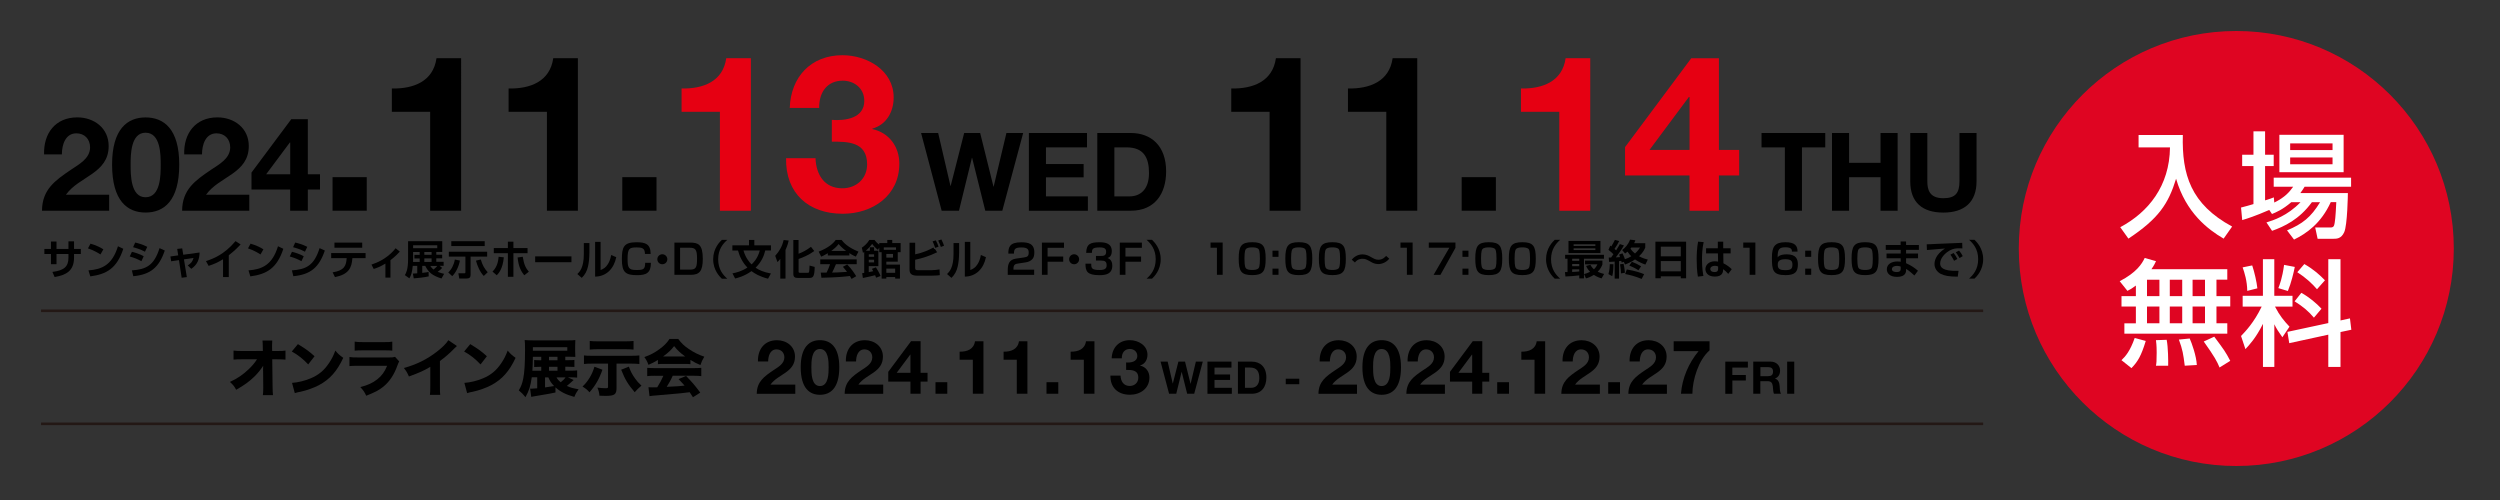 <svg version="1.1" id="main-title2" xmlns="http://www.w3.org/2000/svg" xmlns:xlink="http://www.w3.org/1999/xlink" x="0px" y="0px" viewBox="0 0 600 120" style="enable-background:new 0 0 600 120;" xml:space="preserve" preserveAspectRatio="xMinYMid" width="600" height="120">
<rect x="0" y="0" width="600" height="120" fill="#333333" stroke="none"/>
<style type="text/css">
	.st0{fill:#000000;}
	.st1{fill:#E60012;}
	.st2{fill:#DF0522;}
	.st3{fill:#FFFFFF;}
	.st4{fill:none;stroke:#231815;stroke-width:0.629;stroke-miterlimit:10;}
</style>
<g>
	<g>
		<path class="st0" d="M10.58,37.05c-0.16-5.02,2.7-8.88,7.97-8.88c4.02,0,7.53,2.57,7.53,6.87c0,3.3-1.76,5.11-3.92,6.65
			c-2.16,1.54-4.74,2.79-6.34,5.05h10.38v3.83H10.08c0.03-5.08,3.14-7.25,6.93-9.82c1.94-1.32,4.58-2.67,4.61-5.36
			c0-2.07-1.38-3.39-3.29-3.39c-2.63,0-3.48,2.73-3.48,5.05H10.58z"/>
		<path class="st0" d="M34.93,28.18c4.39,0,8.09,2.76,8.09,11.32c0,8.75-3.7,11.51-8.09,11.51c-4.33,0-8.03-2.76-8.03-11.51
			C26.9,30.94,30.6,28.18,34.93,28.18z M34.93,47.34c3.64,0,3.64-5.36,3.64-7.84c0-2.29,0-7.65-3.64-7.65
			c-3.58,0-3.58,5.36-3.58,7.65C31.35,41.98,31.35,47.34,34.93,47.34z"/>
		<path class="st0" d="M44.21,37.05c-0.16-5.02,2.7-8.88,7.97-8.88c4.02,0,7.53,2.57,7.53,6.87c0,3.3-1.76,5.11-3.92,6.65
			c-2.16,1.54-4.74,2.79-6.34,5.05h10.38v3.83H43.71c0.03-5.08,3.14-7.25,6.93-9.82c1.95-1.32,4.58-2.67,4.61-5.36
			c0-2.07-1.38-3.39-3.29-3.39c-2.63,0-3.48,2.73-3.48,5.05H44.21z"/>
		<path class="st0" d="M69.65,45.49h-9.29v-4.08l9.54-12.8h3.98v13.21h2.92v3.67h-2.92v5.08h-4.24V45.49z M69.65,34.2h-0.09
			l-5.68,7.62h5.77V34.2z"/>
		<path class="st0" d="M79.81,42.52h8.21v8.05h-8.21V42.52z"/>
		<path class="st0" d="M110.66,50.58h-7.42V26.84h-9.2v-5.6c5.18,0.1,9.93-1.67,10.72-7.27h5.91V50.58z"/>
		<path class="st0" d="M138.68,50.58h-7.42V26.84h-9.2v-5.6c5.18,0.1,9.93-1.67,10.72-7.27h5.91V50.58z"/>
		<path class="st0" d="M149.35,42.52h8.21v8.05h-8.21V42.52z"/>
		<path class="st1" d="M180.2,50.58h-7.42V26.84h-9.2v-5.6c5.18,0.1,9.93-1.67,10.72-7.27h5.91V50.58z"/>
		<path class="st1" d="M199.64,28.77c3.19,0.26,7.79-0.37,7.79-4.55c0-3.08-2.46-4.86-5.18-4.86c-3.71,0-5.7,2.77-5.65,6.54h-7.06
			c0.26-7.48,5.12-12.65,12.65-12.65c5.86,0,12.29,3.61,12.29,10.14c0,3.45-1.73,6.54-5.12,7.48v0.1c4.03,0.89,6.48,4.23,6.48,8.31
			c0,7.69-6.43,12.02-13.59,12.02c-8.21,0-13.75-4.91-13.59-13.33h7.06c0.16,3.97,2.14,7.22,6.43,7.22c3.35,0,5.96-2.3,5.96-5.75
			c0-5.54-4.86-5.44-8.47-5.44V28.77z"/>
		<path class="st0" d="M240.55,50.58h-4.08l-3.16-12.7h-0.05l-3.11,12.7h-4.15l-4.94-18.66h4.1l2.95,12.7h0.05l3.24-12.7h3.84
			l3.19,12.86h0.05l3.06-12.86h4.02L240.55,50.58z"/>
		<path class="st0" d="M246.93,31.92h13.95v3.45h-9.85v4h9.04v3.19h-9.04v4.57h10.06v3.45h-14.16V31.92z"/>
		<path class="st0" d="M263.35,31.92h8.05c4.83,0,8.47,3.03,8.47,9.22c0,5.41-2.77,9.43-8.47,9.43h-8.05V31.92z M267.45,47.13h3.66
			c2.38,0,4.65-1.46,4.65-5.59c0-3.76-1.31-6.17-5.38-6.17h-2.93V47.13z"/>
	</g>
</g>
<g>
	<g>
		<path class="st0" d="M312.12,50.58h-7.42V26.84h-9.2v-5.6c5.18,0.1,9.93-1.67,10.72-7.27h5.91V50.58z"/>
		<path class="st0" d="M340.14,50.58h-7.43V26.84h-9.2v-5.6c5.18,0.1,9.93-1.67,10.72-7.27h5.91V50.58z"/>
		<path class="st0" d="M350.8,42.52h8.21v8.05h-8.21V42.52z"/>
		<path class="st1" d="M381.65,50.58h-7.42V26.84h-9.2v-5.6c5.18,0.1,9.93-1.67,10.72-7.27h5.91V50.58z"/>
		<path class="st1" d="M405.49,42.11h-15.48v-6.8l15.89-21.33h6.64v22.01h4.86v6.12h-4.86v8.47h-7.06V42.11z M405.49,23.28h-0.16
			l-9.46,12.71h9.62V23.28z"/>
		<path class="st0" d="M428.36,35.37h-5.59v-3.45h15.29v3.45h-5.59v15.21h-4.1V35.37z"/>
		<path class="st0" d="M439.68,31.92h4.1v7.16h7.55v-7.16h4.1v18.66h-4.1v-8.05h-7.55v8.05h-4.1V31.92z"/>
		<path class="st0" d="M474.37,43.52c0,5.04-2.98,7.5-7.97,7.5c-5.02,0-7.94-2.43-7.94-7.5v-11.6h4.1v11.6
			c0,2.04,0.52,4.05,3.84,4.05c2.93,0,3.87-1.28,3.87-4.05v-11.6h4.1V43.52z"/>
	</g>
</g>
<g>
	<path class="st0" d="M16.43,57.92h1.34v1.82h1.63v1.22h-1.63v0.85c0,3.22-1.9,4.2-4.66,4.68l-0.53-1.23
		c2.82-0.36,3.85-1.27,3.85-3.44v-0.86h-2.87v2.45h-1.33v-2.45h-1.58v-1.22h1.58v-1.78h1.33v1.78h2.87V57.92z"/>
	<path class="st0" d="M24.11,61.07c-0.21-0.14-1.53-1-3-1.46l0.61-1.13c1.41,0.41,2.44,0.93,3.09,1.36L24.11,61.07z M21.23,64.89
		c3.19-0.24,5.69-1.24,7.08-5.79l1.28,0.61c-1.53,4.71-4.04,6.11-7.92,6.62L21.23,64.89z"/>
	<path class="st0" d="M33.94,62.68c-1.03-0.53-1.54-0.75-2.81-1.13l0.53-1.12c0.6,0.14,1.84,0.5,2.83,1.07L33.94,62.68z
		 M31.65,64.89c3.33-0.24,5.31-1.07,6.64-5.34l1.26,0.58c-1.41,4.09-3.41,5.75-7.56,6.16L31.65,64.89z M34.79,60.41
		c-1.02-0.55-2.21-0.92-2.85-1.08l0.51-1.12c0.57,0.13,1.79,0.45,2.9,1.03L34.79,60.41z"/>
	<path class="st0" d="M42.53,59.74l1.2-0.13l0.25,1.53l3.92-0.54c-0.03,1.62-0.51,2.9-1.99,3.92l-0.85-0.81
		c0.82-0.56,1.13-0.9,1.39-1.81l-2.3,0.35l0.69,4.25l-1.24,0.16l-0.65-4.23l-1.87,0.28l-0.18-1.16l1.87-0.26L42.53,59.74z"/>
	<path class="st0" d="M54.92,66.49h-1.39v-4.27c-1.25,0.76-2.15,1.17-3.46,1.59l-0.64-1.14c1.77-0.59,4.36-1.55,7.1-4.8l1.22,0.8
		c-0.46,0.5-1.37,1.45-2.84,2.59V66.49z"/>
	<path class="st0" d="M62.52,61.07c-0.21-0.14-1.53-1-3-1.46l0.61-1.13c1.41,0.41,2.44,0.93,3.09,1.36L62.52,61.07z M59.64,64.89
		c3.19-0.24,5.69-1.24,7.08-5.79l1.28,0.61c-1.53,4.71-4.04,6.11-7.92,6.62L59.64,64.89z"/>
	<path class="st0" d="M72.35,62.68c-1.03-0.53-1.54-0.75-2.81-1.13l0.53-1.12c0.6,0.14,1.84,0.5,2.83,1.07L72.35,62.68z
		 M70.06,64.89c3.33-0.24,5.31-1.07,6.64-5.34l1.26,0.58c-1.41,4.09-3.41,5.75-7.56,6.16L70.06,64.89z M73.19,60.41
		c-1.02-0.55-2.21-0.92-2.85-1.08l0.51-1.12c0.57,0.13,1.79,0.45,2.9,1.03L73.19,60.41z"/>
	<path class="st0" d="M87.74,60.74v1.22h-3.17c-0.14,2.32-0.9,3.91-4.18,4.54l-0.56-1.14c2.72-0.43,3.25-1.47,3.37-3.4h-3.72v-1.22
		H87.74z M86.93,58.23v1.22h-6.66v-1.22H86.93z"/>
	<path class="st0" d="M93.71,66.62H92.5v-3.36c-1.27,0.77-2.08,1.06-2.81,1.29l-0.54-1.05c3.38-1.09,5.13-3.06,5.79-3.92l1.01,0.8
		c-0.28,0.3-1.04,1.17-2.24,2.06V66.62z"/>
	<path class="st0" d="M106.12,64.3c-0.34,0.37-0.56,0.57-1.08,0.94c0.7,0.29,1.19,0.39,1.55,0.48l-0.63,1.12
		c-2.28-0.72-3.14-1.52-3.9-3.03h-0.72v1.68c0.79-0.08,1.13-0.15,1.52-0.22l0.03,1.06c-0.95,0.23-2.81,0.43-3.59,0.48l-0.21-1.15
		c0.27,0,0.37,0,1.05-0.06v-1.8h-1.08c-0.16,1.63-0.38,2.26-0.81,3l-1.08-0.77c0.29-0.51,0.77-1.33,0.77-3.85v-4.3h8.2v2.58h-1.43
		v0.68h1.41v0.86h-1.41v0.84h1.76v0.95h-1L106.12,64.3z M100.72,60.48h-1.57v1.75c0,0.32-0.01,0.48-0.02,0.64h1.59v-0.84h-1.26
		v-0.86h1.26V60.48z M104.94,58.86h-5.79v0.71h5.79V58.86z M103.58,60.48h-1.74v0.68h1.74V60.48z M103.58,62.02h-1.74v0.84h1.74
		V62.02z M103.26,63.82c0.18,0.26,0.35,0.52,0.8,0.87c0.5-0.4,0.82-0.78,0.89-0.87H103.26z"/>
	<path class="st0" d="M110.38,62.54c-0.3,1.54-1,2.89-1.84,3.74l-0.96-0.89c0.79-0.73,1.37-1.84,1.58-3.11L110.38,62.54z
		 M107.72,60.42h9.2v1.17h-3.98V66c0,0.57-0.29,0.84-0.92,0.84h-1.8l-0.21-1.25h1.46c0.22,0,0.23-0.12,0.23-0.26v-3.74h-3.98V60.42z
		 M108.31,57.88h8.02v1.18h-8.02V57.88z M116.11,66.23c-0.93-0.93-1.54-2.43-1.88-3.67l1.16-0.29c0.4,1.42,0.92,2.25,1.66,3.06
		L116.11,66.23z"/>
	<path class="st0" d="M118.2,65.18c1.16-1.13,1.39-2.57,1.47-3.56l1.25,0.14c-0.27,2.79-1.21,3.8-1.7,4.31L118.2,65.18z M123.22,58
		v1.53h3.39v1.24h-3.39v5.66h-1.33v-5.67h-3.38v-1.23h3.38V58H123.22z M125.46,61.62c0.3,1.89,0.72,2.73,1.46,3.59l-1.1,0.86
		c-0.78-0.98-1.35-2.02-1.6-4.27L125.46,61.62z"/>
	<path class="st0" d="M137.15,61.53v1.4h-8.71v-1.4H137.15z"/>
	<path class="st0" d="M141.45,60.75c0,1.14-0.11,2.18-0.31,3.13c-0.25,1.16-0.75,2.08-1.52,2.81l-1.06-0.92
		c0.54-0.52,1.56-1.5,1.56-4.82v-2.61h1.34V60.75z M144.13,64.81c0.59-0.23,1.22-0.54,1.75-1.4c0.23-0.37,0.62-1.08,0.8-2.21
		l1.22,0.52c-0.55,2.73-2.35,4.63-5.07,4.67v-8.35h1.31V64.81z"/>
	<path class="st0" d="M154.79,60.94c-0.01-1.42-0.74-1.56-2-1.56c-1.76,0-2.17,0.26-2.17,2.75c0,2.1,0.22,2.67,2.07,2.67
		c1.75,0,2.13-0.14,2.15-1.73h1.38c0.01,2.46-1.16,2.97-3.3,2.97c-2.77,0-3.67-0.65-3.67-3.81c0-2.89,0.43-4.09,3.47-4.09
		c2.15,0,3.41,0.37,3.44,2.8H154.79z"/>
	<path class="st0" d="M160.16,62.22c0,0.67-0.54,1.2-1.2,1.2c-0.67,0-1.2-0.53-1.2-1.2s0.54-1.2,1.2-1.2
		C159.62,61.03,160.16,61.56,160.16,62.22z"/>
	<path class="st0" d="M165.6,58.22c1.97,0,3.07,0.42,3.07,3.9c0,2.99-0.82,3.84-2.91,3.84h-3.9v-7.74H165.6z M163.22,59.46v5.25
		h2.36c1.48,0,1.71-0.53,1.71-2.7c0-2.18-0.44-2.55-1.76-2.55H163.22z"/>
	<path class="st0" d="M174.55,57.57c-0.97,0.86-2.19,2.2-2.19,4.66s1.22,3.79,2.19,4.66h-1.31c-0.5-0.49-2.08-2.02-2.08-4.66
		c0-2.63,1.56-4.16,2.08-4.66H174.55z"/>
	<path class="st0" d="M175.77,60.11v-1.23h3.99v-1.3h1.28v1.3h3.99v1.23h-1.37c-0.28,1.25-0.9,2.76-2.32,4.14
		c0.78,0.53,1.83,1.05,3.68,1.39l-0.69,1.25c-2.04-0.52-3.2-1.24-3.97-1.82c-1.76,1.25-3.31,1.62-3.93,1.77l-0.64-1.23
		c0.89-0.18,2.22-0.49,3.59-1.4c-1.18-1.21-1.87-2.65-2.26-4.09H175.77z M178.43,60.11c0.55,1.89,1.51,2.92,1.94,3.34
		c0.21-0.18,1.46-1.27,1.98-3.34H178.43z"/>
	<path class="st0" d="M187.28,62.12c-0.28,0.37-0.45,0.55-0.69,0.78l-0.54-1.5c1.02-1.14,1.7-2.32,2.02-3.8l1.21,0.13
		c-0.09,0.42-0.24,1.12-0.76,2.27v6.87h-1.25V62.12z M191.65,57.6v3.3c0.84-0.31,1.89-0.82,2.98-1.67l0.79,1.02
		c-1.37,1-2.83,1.59-3.76,1.9v2.96c0,0.23,0,0.36,0.38,0.36h1.81c0.24,0,0.28-0.07,0.31-0.15c0.09-0.21,0.12-1.31,0.13-1.59
		l1.23,0.33c-0.01,2.48-0.49,2.64-1.26,2.64h-2.83c-0.51,0-1.03-0.11-1.03-0.93V57.6H191.65z"/>
	<path class="st0" d="M198.67,60.78c-0.79,0.47-1.28,0.69-1.58,0.82l-0.61-1.21c2.39-0.93,3.56-2.02,4.09-2.81h1.4
		c0.53,0.67,1.49,1.77,4.06,2.81l-0.63,1.2c-0.31-0.14-0.8-0.34-1.55-0.84v0.56h-5.17V60.78z M204.37,66.94
		c-0.11-0.2-0.18-0.34-0.39-0.7c-1.27,0.15-2.87,0.34-6.84,0.42l-0.16-1.24c0.13,0,1.18,0.01,1.4,0.01
		c0.28-0.54,0.62-1.35,0.84-2.03h-2.36v-1.15h8.75v1.15h-4.98c-0.37,0.87-0.62,1.43-0.92,2.02c0.31,0,1.96-0.04,3.57-0.17
		c-0.22-0.29-0.47-0.62-0.99-1.22l1.04-0.56c1.12,1.11,1.96,2.49,2.16,2.82L204.37,66.94z M203.07,60.23
		c-1.06-0.79-1.55-1.36-1.81-1.66c-0.47,0.66-1.17,1.23-1.77,1.66H203.07z"/>
	<path class="st0" d="M210.26,66.65c-0.07-0.22-0.12-0.34-0.23-0.6c-0.19,0.05-1.6,0.42-2.94,0.67l-0.17-1.15
		c0.17-0.02,0.41-0.06,0.49-0.08v-5.02c-0.04,0.04-0.09,0.07-0.3,0.22l-0.27-1.25c0.38-0.26,1.19-0.82,1.8-1.85h1.24
		c0.24,0.31,0.57,0.73,1.14,1.13v-0.38h1.93v-0.75h1.19v0.75h2.01v2.19h-0.69v2.27h-2.74v0.7h3.27v3.37h-1.15v-0.38h-2.12v0.38
		h-1.13v-6.34h-0.57v-1.13l-0.31,0.56c-0.47-0.32-1.05-0.94-1.39-1.43c-0.21,0.28-0.71,0.94-1.53,1.65h0.97v-0.84h1.02v0.84h1.03
		v3.69h-2.31v1.44c0.05-0.01,0.54-0.1,1.07-0.22c-0.12-0.23-0.17-0.32-0.31-0.57l0.96-0.36c0.34,0.52,0.83,1.36,1.12,2.08
		L210.26,66.65z M208.51,61.04v0.6h1.27v-0.6H208.51z M208.51,62.34v0.64h1.27v-0.64H208.51z M215.04,59.38h-2.93v0.57h2.93V59.38z
		 M212.72,60.94v0.89h1.6v-0.89H212.72z M212.72,64.47v1.01h2.12v-1.01H212.72z"/>
	<path class="st0" d="M219.64,58.25v2.79c1.95-0.41,3.21-1.01,4.4-1.64l0.17,0.4l0.17-0.06l0.53,0.8c-1.92,0.94-3.66,1.46-5.27,1.8
		v1.97c0,0.44,0.16,0.54,0.74,0.54h3.09c0.66,0,1.4-0.09,2.02-0.19l0.06,1.38c-0.29,0.04-0.85,0.12-2.01,0.12h-3.39
		c-1.45,0-1.86-0.54-1.86-1.44v-6.47H219.64z M224.44,59.49c-0.27-0.81-0.41-1.14-0.62-1.56l0.78-0.24
		c0.31,0.57,0.52,1.11,0.65,1.52L224.44,59.49z M225.8,59.27c-0.12-0.34-0.31-0.93-0.63-1.54l0.76-0.26
		c0.29,0.51,0.55,1.22,0.64,1.5L225.8,59.27z"/>
	<path class="st0" d="M230.18,60.75c0,1.14-0.11,2.18-0.31,3.13c-0.25,1.16-0.75,2.08-1.52,2.81l-1.06-0.92
		c0.54-0.52,1.56-1.5,1.56-4.82v-2.61h1.34V60.75z M232.86,64.81c0.59-0.23,1.22-0.54,1.75-1.4c0.23-0.37,0.62-1.08,0.8-2.21
		l1.22,0.52c-0.55,2.73-2.35,4.63-5.07,4.67v-8.35h1.31V64.81z"/>
	<path class="st0" d="M244.32,63.25c-0.6,0.09-1.09,0.21-1.09,1.24v0.23h4.97v1.25h-6.34v-1.09c0-1.59,0.38-2.57,1.97-2.81
		l1.92-0.28c0.78-0.12,1.14-0.28,1.14-1.16c0-0.71-0.22-1.24-1.74-1.24c-1.61,0-1.78,0.44-1.8,1.47H242c0-1.48,0.26-2.71,3.08-2.71
		c1.72,0,3.16,0.3,3.16,2.44c0,0.55-0.09,1.18-0.44,1.56c-0.39,0.42-0.87,0.71-1.64,0.82L244.32,63.25z"/>
	<path class="st0" d="M255.36,58.22v1.25h-3.94v2.1h3.75v1.25h-3.75v3.14h-1.36v-7.74H255.36z"/>
	<path class="st0" d="M258.99,62.22c0,0.67-0.54,1.2-1.2,1.2c-0.67,0-1.2-0.53-1.2-1.2s0.54-1.2,1.2-1.2
		C258.45,61.03,258.99,61.56,258.99,62.22z"/>
	<path class="st0" d="M261.9,63.28c-0.01,1.06,0.05,1.52,2.04,1.52c1.45,0,1.65-0.54,1.65-1.14c0-0.84-0.37-1.13-1.35-1.13h-1.21
		v-1.11h1.2c0.53,0,1.24,0,1.24-0.97c0-0.67-0.26-1.07-1.52-1.07c-1.83,0-1.85,0.43-1.9,1.3h-1.37c0.06-2.17,1.06-2.54,3.25-2.54
		c1.41,0,2.9,0.3,2.9,2.13c0,1.3-0.72,1.54-1.04,1.65c0.3,0.11,1.16,0.42,1.16,1.83c0,2.02-1.57,2.29-3.08,2.29
		c-2.96,0-3.36-0.93-3.36-2.76H261.9z"/>
	<path class="st0" d="M274.05,58.22v1.25h-3.94v2.1h3.75v1.25h-3.75v3.14h-1.36v-7.74H274.05z"/>
	<path class="st0" d="M275.18,66.88c0.97-0.86,2.19-2.2,2.19-4.66s-1.22-3.79-2.19-4.66h1.31c0.5,0.49,2.08,2.02,2.08,4.66
		c0,2.63-1.56,4.16-2.08,4.66H275.18z"/>
</g>
<g>
	<path class="st0" d="M293.44,58.21v7.74h-1.38v-6.5h-1.53v-1.25H293.44z"/>
	<path class="st0" d="M300.53,58.13c2.62,0,3.23,0.92,3.23,3.95c0,3.01-0.59,3.95-3.23,3.95c-2.64,0-3.24-0.93-3.24-3.95
		C297.29,59.08,297.88,58.13,300.53,58.13z M298.97,59.84c-0.28,0.4-0.3,1.67-0.3,2.24c0,0.57,0.02,1.84,0.3,2.24
		c0.3,0.44,1.06,0.47,1.63,0.47c0.34,0,1.18-0.02,1.49-0.47c0.28-0.4,0.29-1.67,0.29-2.24c0-0.57-0.02-1.84-0.29-2.24
		c-0.31-0.45-1.16-0.47-1.56-0.47C300.11,59.37,299.28,59.39,298.97,59.84z"/>
	<path class="st0" d="M306.84,60.16v1.48h-1.44v-1.48H306.84z M306.84,64.47v1.48h-1.44v-1.48H306.84z"/>
	<path class="st0" d="M311.72,58.13c2.62,0,3.23,0.92,3.23,3.95c0,3.01-0.59,3.95-3.23,3.95c-2.64,0-3.24-0.93-3.24-3.95
		C308.48,59.08,309.07,58.13,311.72,58.13z M310.16,59.84c-0.28,0.4-0.3,1.67-0.3,2.24c0,0.57,0.02,1.84,0.3,2.24
		c0.3,0.44,1.06,0.47,1.63,0.47c0.34,0,1.18-0.02,1.49-0.47c0.28-0.4,0.29-1.67,0.29-2.24c0-0.57-0.02-1.84-0.29-2.24
		c-0.31-0.45-1.16-0.47-1.56-0.47C311.3,59.37,310.47,59.39,310.16,59.84z"/>
	<path class="st0" d="M319.77,58.13c2.62,0,3.23,0.92,3.23,3.95c0,3.01-0.59,3.95-3.23,3.95c-2.64,0-3.24-0.93-3.24-3.95
		C316.53,59.08,317.12,58.13,319.77,58.13z M318.21,59.84c-0.28,0.4-0.3,1.67-0.3,2.24c0,0.57,0.02,1.84,0.3,2.24
		c0.3,0.44,1.06,0.47,1.63,0.47c0.34,0,1.18-0.02,1.49-0.47c0.28-0.4,0.29-1.67,0.29-2.24c0-0.57-0.02-1.84-0.29-2.24
		c-0.31-0.45-1.16-0.47-1.56-0.47C319.35,59.37,318.52,59.39,318.21,59.84z"/>
	<path class="st0" d="M333.42,62.09c-0.74,0.92-1.8,1.29-2.62,1.29c-0.82,0-1.4-0.32-1.61-0.44c-1.32-0.73-1.5-0.83-2.22-0.83
		c-0.24,0-1.11,0-1.79,0.89l-0.76-0.68c0.36-0.41,1.18-1.27,2.6-1.27c0.85,0,1.52,0.35,2.05,0.66c0.67,0.38,1.12,0.63,1.74,0.63
		c1.05,0,1.64-0.69,1.86-0.93L333.42,62.09z"/>
	<path class="st0" d="M339.03,58.21v7.74h-1.38v-6.5h-1.53v-1.25H339.03z"/>
	<path class="st0" d="M349.31,58.21v1.27l-3.6,6.48h-1.64l3.77-6.5h-4.93v-1.25H349.31z"/>
	<path class="st0" d="M352.43,60.16v1.48h-1.44v-1.48H352.43z M352.43,64.47v1.48h-1.44v-1.48H352.43z"/>
	<path class="st0" d="M357.31,58.13c2.62,0,3.23,0.92,3.23,3.95c0,3.01-0.59,3.95-3.23,3.95c-2.64,0-3.24-0.93-3.24-3.95
		C354.07,59.08,354.66,58.13,357.31,58.13z M355.75,59.84c-0.28,0.4-0.3,1.67-0.3,2.24c0,0.57,0.02,1.84,0.3,2.24
		c0.3,0.44,1.06,0.47,1.63,0.47c0.34,0,1.18-0.02,1.49-0.47c0.28-0.4,0.29-1.67,0.29-2.24c0-0.57-0.02-1.84-0.29-2.24
		c-0.31-0.45-1.16-0.47-1.56-0.47C356.89,59.37,356.06,59.39,355.75,59.84z"/>
	<path class="st0" d="M365.36,58.13c2.62,0,3.23,0.92,3.23,3.95c0,3.01-0.59,3.95-3.23,3.95c-2.64,0-3.24-0.93-3.24-3.95
		C362.12,59.08,362.71,58.13,365.36,58.13z M363.8,59.84c-0.28,0.4-0.3,1.67-0.3,2.24c0,0.57,0.02,1.84,0.3,2.24
		c0.3,0.44,1.06,0.47,1.63,0.47c0.34,0,1.18-0.02,1.49-0.47c0.28-0.4,0.29-1.67,0.29-2.24c0-0.57-0.02-1.84-0.29-2.24
		c-0.31-0.45-1.16-0.47-1.56-0.47C364.94,59.37,364.11,59.39,363.8,59.84z"/>
	<path class="st0" d="M374.44,57.56c-0.97,0.86-2.19,2.2-2.19,4.66c0,2.46,1.22,3.79,2.19,4.66h-1.31c-0.5-0.49-2.08-2.02-2.08-4.66
		c0-2.63,1.56-4.16,2.08-4.66H374.44z"/>
	<path class="st0" d="M375.59,65.3h0.62v-3.21h-0.58v-0.94h9.32v0.94h-4.8v4.73h-1.13v-0.73c-1.11,0.14-2.21,0.23-3.32,0.27
		L375.59,65.3z M376.44,57.83h7.67v2.91h-7.67V57.83z M377.32,62.09v0.51h1.7v-0.51H377.32z M377.32,63.36v0.52h1.7v-0.52H377.32z
		 M379.02,64.64h-1.7v0.63c0.41-0.02,0.94-0.04,1.7-0.12V64.64z M377.67,58.62v0.41h5.22v-0.41H377.67z M377.67,59.6v0.42h5.22V59.6
		H377.67z M381.7,63.55c0.14,0.27,0.35,0.64,0.84,1.08c0.47-0.43,0.7-0.89,0.84-1.19h-2.97v-0.89h4.17v0.91
		c-0.13,0.34-0.37,0.99-1.13,1.76c0.59,0.28,1.08,0.41,1.54,0.53l-0.62,1.07c-0.33-0.11-1.02-0.31-1.85-0.85
		c-0.84,0.54-1.49,0.74-1.89,0.84l-0.46-1.03c0.37-0.1,0.89-0.25,1.44-0.54c-0.61-0.65-0.83-1.13-0.94-1.42L381.7,63.55z"/>
	<path class="st0" d="M387.23,63.42c-0.04,1.82-0.15,2.33-0.3,2.86l-0.91-0.5c0.3-0.91,0.33-2.07,0.33-2.38L387.23,63.42z
		 M389.71,62.83l-0.51,0.19c-0.03-0.12-0.07-0.29-0.1-0.42c-0.14,0.02-0.25,0.04-0.53,0.08v4.18h-1.05v-4.08
		c-0.42,0.03-0.79,0.06-1.34,0.08l-0.09-1.06h0.58l0.55-0.78c-0.17-0.18-0.56-0.57-1.19-1.06l0.43-1.01
		c0.09,0.06,0.19,0.13,0.26,0.18c0.31-0.49,0.6-1.03,0.85-1.56l1.03,0.28c-0.33,0.7-0.63,1.17-1.12,1.88
		c0.11,0.09,0.19,0.17,0.39,0.35c0.5-0.78,0.74-1.21,0.9-1.5l0.98,0.33c-0.68,1.22-1.89,2.77-1.96,2.86
		c0.6-0.02,0.74-0.03,1.02-0.06c-0.1-0.29-0.13-0.37-0.23-0.61l0.82-0.3c0.32,0.64,0.54,1.27,0.58,1.41
		c0.74-0.25,1.16-0.48,1.52-0.71c-0.27-0.26-0.52-0.53-0.89-1.11c-0.23,0.2-0.35,0.3-0.59,0.46l-0.7-0.84
		c0.68-0.53,1.42-1.24,1.89-2.5l1.27,0.15c-0.06,0.21-0.12,0.37-0.29,0.7h2.67v1.05c-0.15,0.35-0.45,1.13-1.49,2.09
		c0.9,0.49,1.61,0.67,2.1,0.8l-0.58,1.2c-0.38-0.13-1.44-0.5-2.49-1.24c-0.74,0.53-1.55,0.91-2.4,1.23L389.71,62.83z M389.66,63.32
		c0.06,0.24,0.28,1.3,0.32,2.14l-0.94,0.16c-0.01-0.43-0.03-1.12-0.22-2.19L389.66,63.32z M390.43,64.67
		c2.11,0.36,3.24,0.76,4.16,1.13L394,66.94c-1.62-0.65-2.78-0.95-3.96-1.17L390.43,64.67z M391.65,62.82
		c0.71,0.26,1.68,0.75,2.21,1.09l-0.63,0.96c-0.72-0.48-1.35-0.78-2.2-1.14L391.65,62.82z M391.53,59.39
		c-0.09,0.12-0.15,0.19-0.22,0.27c0.36,0.58,0.83,0.97,1.09,1.18c0.67-0.59,0.99-1.1,1.22-1.44H391.53z"/>
	<path class="st0" d="M403.39,66.78v-0.46h-4.8v0.46h-1.29V58h7.37v8.79H403.39z M398.59,61.52h4.8V59.2h-4.8V61.52z M398.59,65.12
		h4.8v-2.46h-4.8V65.12z"/>
	<path class="st0" d="M408.88,58.11c-0.36,1.53-0.4,3.25-0.4,4.12c0,2.23,0.25,3.5,0.33,4l-1.32,0.16
		c-0.24-1.45-0.29-2.93-0.29-4.24c0-0.81,0.04-2.59,0.34-4.16L408.88,58.11z M412.28,59.59V58h1.29v1.59h1.78v1.23h-1.76l0.03,2.37
		c0.76,0.35,1.58,0.99,2,1.41l-0.84,1.13c-0.48-0.53-0.78-0.8-1.22-1.13c-0.01,0.54-0.04,1.78-1.99,1.78c-1.98,0-2.27-1.28-2.27-1.8
		c0-0.95,0.79-1.87,2.25-1.87c0.43,0,0.66,0.05,0.79,0.08l-0.04-1.98h-2.84v-1.23H412.28z M412.35,63.96
		c-0.19-0.08-0.41-0.17-0.78-0.17c-0.7,0-1.1,0.35-1.1,0.78c0,0.21,0.11,0.72,1.04,0.72c0.83,0,0.84-0.5,0.84-0.89V63.96z"/>
	<path class="st0" d="M421.29,58.21v7.74h-1.38v-6.5h-1.53v-1.25H421.29z"/>
	<path class="st0" d="M430.06,60.39c0.01-0.42-0.01-1.04-1.55-1.04c-1.4,0-1.92,0.38-1.87,2.41c0.19-0.24,0.59-0.72,2.21-0.72
		c2.33,0,2.64,1.27,2.64,2.43c0,1.74-0.65,2.56-2.96,2.56c-3.1,0-3.27-1.25-3.27-4.21c0-2.58,0.65-3.69,3.25-3.69
		c2.27,0,2.91,0.86,2.9,2.26H430.06z M426.66,63.6c0.01,0.98,0.63,1.24,1.8,1.24c1.48,0,1.72-0.42,1.72-1.34
		c0-0.86-0.32-1.29-1.75-1.29C426.7,62.22,426.66,63.01,426.66,63.6z"/>
	<path class="st0" d="M434.69,60.16v1.48h-1.44v-1.48H434.69z M434.69,64.47v1.48h-1.44v-1.48H434.69z"/>
	<path class="st0" d="M439.57,58.13c2.62,0,3.23,0.92,3.23,3.95c0,3.01-0.59,3.95-3.23,3.95c-2.64,0-3.24-0.93-3.24-3.95
		C436.33,59.08,436.92,58.13,439.57,58.13z M438.01,59.84c-0.28,0.4-0.3,1.67-0.3,2.24c0,0.57,0.02,1.84,0.3,2.24
		c0.3,0.44,1.06,0.47,1.63,0.47c0.34,0,1.18-0.02,1.49-0.47c0.28-0.4,0.29-1.67,0.29-2.24c0-0.57-0.02-1.84-0.29-2.24
		c-0.31-0.45-1.16-0.47-1.56-0.47C439.15,59.37,438.32,59.39,438.01,59.84z"/>
	<path class="st0" d="M447.62,58.13c2.62,0,3.23,0.92,3.23,3.95c0,3.01-0.59,3.95-3.23,3.95c-2.64,0-3.24-0.93-3.24-3.95
		C444.38,59.08,444.97,58.13,447.62,58.13z M446.06,59.84c-0.28,0.4-0.3,1.67-0.3,2.24c0,0.57,0.02,1.84,0.3,2.24
		c0.3,0.44,1.06,0.47,1.63,0.47c0.34,0,1.18-0.02,1.49-0.47c0.28-0.4,0.29-1.67,0.29-2.24c0-0.57-0.02-1.84-0.29-2.24
		c-0.31-0.45-1.16-0.47-1.56-0.47C447.2,59.37,446.37,59.39,446.06,59.84z"/>
	<path class="st0" d="M456.15,58.8v-0.85h1.31v0.85h3.07v1.17h-3.07v0.87h2.87v1.14h-2.87v1.19c1.21,0.52,2.2,1.23,2.85,1.81
		l-0.85,1.14c-0.62-0.57-1.3-1.16-1.99-1.59v0.19c0,0.44,0,1.73-2.17,1.73c-1.91,0-2.46-1.01-2.46-1.82c0-1.3,1.24-1.88,2.54-1.88
		c0.44,0,0.61,0.04,0.79,0.08v-0.85h-3.4v-1.14h3.4v-0.87h-3.59V58.8H456.15z M456.17,63.98c-0.24-0.08-0.5-0.17-0.89-0.17
		c-0.5,0-1.22,0.17-1.22,0.78c0,0.59,0.68,0.7,1.13,0.7c0.91,0,0.98-0.42,0.98-0.82V63.98z"/>
	<path class="st0" d="M470.97,59.61c-0.23,0-0.86-0.02-1.23-0.01c-0.78,0.03-1.57,0.27-2.47,0.94c-0.56,0.43-1.63,1.46-1.63,2.69
		c0,0.76,0.32,1.91,4.41,1.77l-0.19,1.4c-2.15-0.01-3.15-0.22-4.06-0.66c-0.93-0.46-1.52-1.4-1.52-2.34c0-0.64,0.18-2.27,2.52-3.76
		c-0.69,0.06-3.72,0.31-4.34,0.37l-0.05-1.38c0.66,0,1.44-0.05,2.17-0.09c0.84-0.05,5.35-0.22,6.35-0.26L470.97,59.61z
		 M468.98,62.59c-0.1-0.18-0.43-0.86-0.88-1.47l0.77-0.4c0.34,0.42,0.66,0.93,0.9,1.43L468.98,62.59z M470.29,61.94
		c-0.4-0.71-0.59-1-0.9-1.4l0.78-0.4c0.28,0.31,0.7,0.91,0.89,1.33L470.29,61.94z"/>
	<path class="st0" d="M472.57,66.87c0.97-0.86,2.19-2.2,2.19-4.66c0-2.46-1.22-3.79-2.19-4.66h1.31c0.5,0.49,2.08,2.02,2.08,4.66
		c0,2.63-1.56,4.16-2.08,4.66H472.57z"/>
</g>
<g>
	<g>
		<circle class="st2" cx="536.71" cy="59.64" r="52.2"/>
		<g>
			<path class="st3" d="M513.24,32.4h10.64c-0.25,9.5,1.91,16.61,11.83,21.97l-2.04,2.9c-3.73-2.18-9.03-6.16-11.41-14.37
				c-1.85,6-4.17,9.56-11.44,14.37l-1.96-2.74c6.77-3.62,11.83-9.89,11.94-19.15h-7.54V32.4z"/>
			<path class="st3" d="M549.89,48.54c-2.1,1.8-3.62,2.4-4.61,2.82l-0.66-0.97c-3.51,1.52-5.19,2.04-6.49,2.43l-0.28-3.01
				c0.64-0.14,2.54-0.69,2.98-0.83v-9.12h-2.71v-2.73h2.71v-5.61h2.79v5.61h2.07v2.73h-2.07v8.23c1.24-0.39,1.41-0.44,2.1-0.72
				l0.11,1.24c2.6-1.27,3.68-2.6,4.53-3.79h-4.67v-2.18h18.57v2.18H553.1c-0.36,0.58-0.55,0.91-1.02,1.52h11.41
				c0,0.3-0.11,7.71-0.88,9.39c-0.72,1.58-1.8,1.58-2.65,1.58h-3.73l-0.58-2.71h3.62c0.83,0,0.91-0.36,1.05-1.08
				c0.22-1.13,0.36-4.37,0.39-5h-1.33c-2.29,5.06-5.8,7.51-8.81,8.98l-1.68-2.21c3.7-1.55,5.75-3.15,7.93-6.77h-1.96
				c-3.04,4.17-6.63,5.83-9.56,6.88l-1.35-2.02c1.63-0.5,5.03-1.57,8.18-4.86H549.89z M547.05,32.35h15.42v8.98h-15.42V32.35z
				 M549.64,34.42v1.6h10.17v-1.6H549.64z M549.64,37.79v1.63h10.17v-1.63H549.64z"/>
			<path class="st3" d="M512.6,68.54c-0.91,0.69-1.41,0.97-2.02,1.27l-1.85-2.32c4.03-2.1,5.33-4.15,6-5.58l2.71,0.77
				c-0.25,0.55-0.47,1.02-1.1,1.93h18.21v2.51h-2.6v3.95h3.31v2.49h-3.31v4.03h2.6v2.49h-24.7V77.6h2.76v-4.03h-3.45v-2.49h3.45
				V68.54z M514.98,81.83c-1.1,3.65-1.96,5-3.43,6.52l-2.4-1.91c0.94-0.88,2.07-2.15,3.18-5.33L514.98,81.83z M515.28,67.13v3.95
				h2.98v-3.95H515.28z M515.28,73.56v4.03h2.98v-4.03H515.28z M520,81.55c0.36,1.77,0.39,5.17,0.36,6.22h-2.93
				c0.11-0.64,0.17-0.97,0.17-3.15c0-0.53,0-1.69-0.17-2.98L520,81.55z M520.75,67.13v3.95h2.98v-3.95H520.75z M520.75,73.56v4.03
				h2.98v-4.03H520.75z M525.53,81.24c0.5,1.11,1.6,4.17,1.71,6.36l-2.9,0.17c-0.36-2.82-0.5-3.79-1.41-6.27L525.53,81.24z
				 M526.22,67.13v3.95h2.98v-3.95H526.22z M526.22,73.56v4.03h2.98v-4.03H526.22z M531.42,80.8c2.38,3.21,2.65,3.54,3.84,5.8
				l-2.57,1.6c-0.61-1.47-1.13-2.49-3.79-6.24L531.42,80.8z"/>
			<path class="st3" d="M543.1,77.74c-1.66,3.34-3.26,5.06-4.2,6.05l-1.05-3.15c1.02-1.08,3.07-3.15,4.95-7.05h-4.56v-2.6h4.86
				v-8.79h2.73v8.79h4.37v2.6H546c1.13,2.18,2.15,3.4,3.48,4.81l-1.71,2.54c-0.91-1.3-1.46-2.1-1.93-3.12v10.25h-2.73V77.74z
				 M540.53,63.7c0.55,1.63,1.08,4.01,1.24,5.5l-2.43,0.61c-0.03-2.38-0.66-4.39-1.11-5.64L540.53,63.7z M550.75,64.06
				c-0.25,1.3-0.88,3.92-1.66,5.78l-2.29-0.69c0.3-0.77,0.94-2.32,1.38-5.58L550.75,64.06z M558.79,77.54V62.21h2.93v14.7l2.27-0.5
				l0.33,2.73l-2.6,0.55v8.37h-2.93v-7.74l-9.37,2.04l-0.44-2.71L558.79,77.54z M552.32,70.28c1.88,1.02,3.65,2.54,4.84,3.81
				l-1.82,2.15c-1.46-1.71-2.68-2.68-4.64-3.92L552.32,70.28z M553.04,63.37c2.35,1.35,3.7,2.63,4.95,3.9l-1.91,2.15
				c-1.16-1.35-2.63-2.73-4.73-4.09L553.04,63.37z"/>
		</g>
	</g>
</g>
<g>
	<line class="st4" x1="9.85" y1="74.59" x2="475.96" y2="74.59"/>
	<line class="st4" x1="475.96" y1="101.72" x2="9.85" y2="101.72"/>
	<g>
		<g>
			<path class="st0" d="M63.13,89.06c0-0.13,0-0.57,0.03-1.27c-0.62,0.96-1.25,1.74-2.07,2.55c-1.29,1.26-2.39,2.05-4.41,3.21
				c-0.45-0.84-0.7-1.16-1.5-1.89c1.78-0.81,3.19-1.77,4.56-3.1c0.84-0.81,1.44-1.53,1.94-2.34l-3.52,0.01
				c-1.12,0-1.47,0.02-2.11,0.08v-2.17c0.75,0.09,1.06,0.1,2.16,0.1l4.88-0.01l-0.02-0.79c-0.02-1.18-0.02-1.18-0.08-1.71h2.35
				c-0.03,0.44-0.04,0.72-0.04,1.12c0,0.09,0,0.29,0,0.57l0.02,0.82h1.08c1.33,0,1.55-0.01,2.12-0.1v2.17
				c-0.52-0.04-1.21-0.08-2.07-0.08h-1.11l0.08,6.53c0.02,1.12,0.04,1.6,0.1,2.08h-2.43c0.06-0.44,0.09-0.93,0.09-1.74
				c0-0.11,0-0.21,0-0.33l-0.03-3.5V89.06z"/>
			<path class="st0" d="M71.5,82.59c1.93,1.17,2.79,1.8,3.99,2.91l-1.52,1.96c-1.24-1.32-2.5-2.31-3.94-3.1L71.5,82.59z
				 M70.09,91.89c1.38-0.09,3.09-0.5,4.47-1.09c1.91-0.79,3.24-1.92,4.41-3.67c0.67-1,1.08-1.82,1.51-2.99
				c0.71,0.83,0.98,1.08,1.9,1.74c-1.48,3.21-3.25,5.19-5.86,6.57c-1.2,0.63-2.92,1.25-4.36,1.56c-0.38,0.08-0.38,0.08-0.66,0.13
				c-0.35,0.08-0.44,0.11-0.75,0.21L70.09,91.89z"/>
			<path class="st0" d="M83.86,85.68c0.65,0.09,0.93,0.11,2.26,0.11h7.23c0.87,0,1.02-0.02,1.46-0.15l1,1.11
				c-0.17,0.27-0.23,0.42-0.42,0.94c-0.77,2.21-1.92,3.93-3.41,5.13c-1.02,0.83-2.04,1.35-4.09,2.16c-0.4-0.88-0.61-1.2-1.41-2.08
				c1.81-0.46,2.95-0.99,4.06-1.86c1.1-0.87,1.77-1.8,2.37-3.25H86.1c-1.23,0-1.68,0.01-2.23,0.07V85.68z M85.12,81.99
				c0.54,0.09,1.04,0.12,2.07,0.12h4.92c1.21,0,1.5-0.02,2.04-0.12v2.17c-0.51-0.06-0.73-0.08-2.01-0.08h-5
				c-0.96,0-1.56,0.03-2.02,0.08V81.99z"/>
			<path class="st0" d="M109.66,83.04c-0.31,0.27-0.34,0.3-0.57,0.54c-1.14,1.18-2.28,2.17-3.51,3.06v5.91
				c0,1.2,0.01,1.71,0.07,2.22h-2.47c0.07-0.57,0.09-0.95,0.09-2.17v-4.56c-1.56,0.93-2.42,1.32-5.13,2.32
				c-0.4-0.93-0.58-1.23-1.21-2.04c3.03-0.84,5.53-2.07,7.9-3.9c1.32-1.02,2.32-2.02,2.77-2.77L109.66,83.04z"/>
			<path class="st0" d="M112.86,82.59c1.93,1.17,2.79,1.8,3.99,2.91l-1.52,1.96c-1.24-1.32-2.5-2.31-3.94-3.1L112.86,82.59z
				 M111.45,91.89c1.38-0.09,3.09-0.5,4.47-1.09c1.91-0.79,3.24-1.92,4.41-3.67c0.67-1,1.08-1.82,1.51-2.99
				c0.71,0.83,0.98,1.08,1.9,1.74c-1.48,3.21-3.25,5.19-5.86,6.57c-1.2,0.63-2.92,1.25-4.36,1.56c-0.38,0.08-0.38,0.08-0.66,0.13
				c-0.35,0.08-0.44,0.11-0.75,0.21L111.45,91.89z"/>
			<path class="st0" d="M137.67,91.2c-0.39,0.33-0.39,0.33-0.98,0.88c-0.24,0.22-0.39,0.34-0.66,0.55c0.87,0.39,1.55,0.57,2.83,0.79
				c-0.51,0.72-0.69,1.02-1.02,1.84c-2.07-0.58-3.3-1.21-4.53-2.29v1.23c-1.2,0.25-1.36,0.29-5.2,0.93
				c-0.3,0.06-0.38,0.08-0.61,0.12l-0.27-1.98c0.16,0.01,0.24,0.01,0.39,0.01c0.31,0,0.66-0.03,1.31-0.09v-2.64h-1.31
				c-0.28,2.1-0.66,3.25-1.51,4.77c-0.52-0.66-0.92-1.07-1.6-1.63c0.54-0.9,0.84-1.68,1.06-2.79c0.3-1.44,0.44-3.69,0.44-6.95
				c0-1.38-0.02-1.69-0.09-2.34c0.56,0.04,1.14,0.08,2.04,0.08h8.31c0.81,0,1.35-0.01,1.81-0.08c-0.03,0.44-0.04,0.79-0.04,1.44
				v1.18c0,0.72,0.02,0.98,0.04,1.42c-0.44-0.03-1.08-0.04-1.71-0.04h-0.7v0.83h0.69c0.91,0,1.14-0.01,1.5-0.06v1.68
				c-0.43-0.03-0.96-0.04-1.53-0.04h-0.66v0.94h1.12c0.89,0,1.35-0.01,1.73-0.07v1.74c-0.5-0.06-1.02-0.07-1.68-0.07h-0.54
				L137.67,91.2z M129.9,85.64h-2.01c-0.03,1.7-0.04,2.24-0.12,3.34h2.13v-0.94h-0.45c-0.56,0-0.88,0.01-1.25,0.04V86.4
				c0.33,0.04,0.69,0.06,1.26,0.06h0.44V85.64z M136.15,84.17v-0.84h-8.26v0.84H136.15z M130.81,90.57v2.41
				c0.96-0.13,0.96-0.13,2.16-0.34c-0.65-0.67-0.99-1.18-1.37-2.07H130.81z M133.8,86.46v-0.83h-2.04v0.83H133.8z M133.8,88.98
				v-0.94h-2.04v0.94H133.8z M133.56,90.57c0.24,0.45,0.51,0.76,1,1.17c0.46-0.35,0.92-0.78,1.17-1.17H133.56z"/>
			<path class="st0" d="M144.58,88.73c-0.72,2.13-1.66,3.78-3.1,5.42c-0.51-0.58-0.9-0.9-1.68-1.38c1.31-1.2,2.34-2.91,2.86-4.75
				L144.58,88.73z M142.05,87.27c-0.83,0-1.27,0.02-1.9,0.09v-2.06c0.58,0.08,0.99,0.09,1.93,0.09h9.44c0.84,0,1.33-0.03,1.93-0.09
				v2.06c-0.63-0.06-1.11-0.09-1.9-0.09h-3.58v5.83c0,1.56-0.46,1.91-2.62,1.91c-0.65,0-0.88,0-1.48-0.04
				c-0.07-0.78-0.19-1.25-0.5-1.95c0.68,0.09,1.32,0.15,1.85,0.15c0.65,0,0.71-0.03,0.71-0.36v-5.54H142.05z M152.05,83.9
				c-0.58-0.06-1.24-0.09-1.93-0.09h-6.69c-0.6,0-1.21,0.03-1.89,0.09v-2.07c0.58,0.06,1.09,0.09,1.92,0.09h6.69
				c0.72,0,1.35-0.03,1.9-0.09V83.9z M150.93,87.99c0.45,1.23,0.81,1.9,1.49,2.85c0.51,0.71,0.82,1.06,1.53,1.71
				c-0.83,0.72-1.08,0.97-1.62,1.58c-1.63-1.92-2.29-3-3.25-5.4L150.93,87.99z"/>
			<path class="st0" d="M157.9,86.39c-0.87,0.53-1.31,0.75-2.27,1.17c-0.31-0.84-0.54-1.26-0.99-1.86c1.48-0.53,2.42-1.02,3.61-1.89
				c1.1-0.79,1.8-1.51,2.44-2.47h2.08c0.77,1.04,1.38,1.63,2.54,2.42c1.26,0.85,2.4,1.41,3.72,1.84c-0.45,0.77-0.69,1.26-0.93,2.01
				c-0.9-0.36-1.44-0.64-2.4-1.23v1.02c-0.42-0.04-0.81-0.06-1.39-0.06h-5.08c-0.46,0-0.92,0.01-1.33,0.06V86.39z M157.12,90.18
				c-0.75,0-1.31,0.03-1.79,0.09v-1.99c0.51,0.04,1.11,0.07,1.79,0.07h9.4c0.72,0,1.29-0.03,1.79-0.07v1.99
				c-0.5-0.06-1.04-0.09-1.79-0.09h-5.07c-0.4,0.93-0.9,1.83-1.44,2.66c3.02-0.15,3.02-0.15,4.29-0.3
				c-0.48-0.54-0.72-0.81-1.44-1.56l1.8-0.75c1.54,1.59,2.19,2.36,3.4,4l-1.75,1.11c-0.42-0.66-0.55-0.86-0.79-1.21
				c-1.44,0.19-1.47,0.19-2.29,0.27c-0.73,0.08-5.13,0.46-5.7,0.5c-0.69,0.04-1.31,0.12-1.65,0.18l-0.25-2.14
				c0.45,0.03,0.67,0.03,1.05,0.03c0.15,0,0.51,0,1.06-0.02c0.58-0.92,1.1-1.88,1.47-2.76H157.12z M164.44,85.55
				c-1.17-0.84-1.84-1.47-2.65-2.49c-0.73,0.96-1.4,1.58-2.64,2.49H164.44z"/>
		</g>
		<g>
			<path class="st0" d="M181.91,86.74c-0.09-2.88,1.55-5.09,4.57-5.09c2.3,0,4.32,1.48,4.32,3.94c0,1.89-1.01,2.94-2.25,3.82
				c-1.24,0.88-2.72,1.6-3.64,2.9h5.96v2.2h-9.25c0.02-2.92,1.8-4.16,3.98-5.64c1.12-0.76,2.63-1.53,2.65-3.08
				c0-1.19-0.79-1.94-1.89-1.94c-1.51,0-2,1.57-2,2.9H181.91z"/>
			<path class="st0" d="M196.78,81.64c2.52,0,4.65,1.58,4.65,6.5c0,5.02-2.12,6.61-4.65,6.61c-2.48,0-4.61-1.58-4.61-6.61
				C192.17,83.23,194.3,81.64,196.78,81.64z M196.78,92.65c2.09,0,2.09-3.08,2.09-4.5c0-1.31,0-4.39-2.09-4.39
				c-2.05,0-2.05,3.08-2.05,4.39C194.73,89.57,194.73,92.65,196.78,92.65z"/>
			<path class="st0" d="M203.01,86.74c-0.09-2.88,1.55-5.09,4.57-5.09c2.3,0,4.32,1.48,4.32,3.94c0,1.89-1.01,2.94-2.25,3.82
				c-1.24,0.88-2.72,1.6-3.64,2.9h5.96v2.2h-9.25c0.02-2.92,1.8-4.16,3.98-5.64c1.12-0.76,2.63-1.53,2.65-3.08
				c0-1.19-0.79-1.94-1.89-1.94c-1.51,0-2,1.57-2,2.9H203.01z"/>
			<path class="st0" d="M218.51,91.58h-5.33v-2.34l5.47-7.35h2.29v7.58h1.67v2.11h-1.67v2.92h-2.43V91.58z M218.51,85.1h-0.05
				l-3.26,4.38h3.31V85.1z"/>
			<path class="st0" d="M224.52,91.73h2.83v2.77h-2.83V91.73z"/>
			<path class="st0" d="M236.04,94.5h-2.56v-8.17h-3.17V84.4c1.78,0.04,3.42-0.58,3.69-2.5h2.03V94.5z"/>
			<path class="st0" d="M246.59,94.5h-2.56v-8.17h-3.17V84.4c1.78,0.04,3.42-0.58,3.69-2.5h2.03V94.5z"/>
			<path class="st0" d="M251.16,91.73h2.83v2.77h-2.83V91.73z"/>
			<path class="st0" d="M262.68,94.5h-2.56v-8.17h-3.17V84.4c1.78,0.04,3.42-0.58,3.69-2.5h2.03V94.5z"/>
			<path class="st0" d="M270.27,86.99c1.1,0.09,2.68-0.13,2.68-1.57c0-1.06-0.85-1.67-1.78-1.67c-1.28,0-1.96,0.95-1.94,2.25h-2.43
				c0.09-2.57,1.76-4.36,4.36-4.36c2.02,0,4.23,1.24,4.23,3.49c0,1.19-0.59,2.25-1.76,2.57v0.04c1.39,0.31,2.23,1.46,2.23,2.86
				c0,2.65-2.21,4.14-4.68,4.14c-2.83,0-4.74-1.69-4.68-4.59h2.43c0.05,1.37,0.74,2.48,2.21,2.48c1.15,0,2.05-0.79,2.05-1.98
				c0-1.91-1.67-1.87-2.92-1.87V86.99z"/>
			<path class="st0" d="M286.61,94.5h-1.69l-1.31-5.25h-0.02l-1.29,5.25h-1.72l-2.04-7.71h1.7l1.22,5.25h0.02l1.34-5.25h1.59
				l1.32,5.32h0.02l1.26-5.32h1.66L286.61,94.5z"/>
			<path class="st0" d="M289.78,86.79h5.77v1.43h-4.07v1.65h3.74v1.32h-3.74v1.89h4.16v1.43h-5.85V86.79z"/>
			<path class="st0" d="M297.1,86.79h3.33c2,0,3.5,1.25,3.5,3.81c0,2.24-1.15,3.9-3.5,3.9h-3.33V86.79z M298.8,93.07h1.51
				c0.98,0,1.92-0.61,1.92-2.31c0-1.56-0.54-2.55-2.23-2.55h-1.21V93.07z"/>
			<path class="st0" d="M308.58,90.89h3.25v1.32h-3.25V90.89z"/>
			<path class="st0" d="M316.72,86.74c-0.09-2.88,1.55-5.09,4.57-5.09c2.3,0,4.32,1.48,4.32,3.94c0,1.89-1.01,2.94-2.25,3.82
				c-1.24,0.88-2.72,1.6-3.64,2.9h5.96v2.2h-9.25c0.02-2.92,1.8-4.16,3.98-5.64c1.12-0.76,2.63-1.53,2.65-3.08
				c0-1.19-0.79-1.94-1.89-1.94c-1.51,0-2,1.57-2,2.9H316.72z"/>
			<path class="st0" d="M331.59,81.64c2.52,0,4.65,1.58,4.65,6.5c0,5.02-2.12,6.61-4.65,6.61c-2.48,0-4.61-1.58-4.61-6.61
				C326.98,83.23,329.11,81.64,331.59,81.64z M331.59,92.65c2.09,0,2.09-3.08,2.09-4.5c0-1.31,0-4.39-2.09-4.39
				c-2.05,0-2.05,3.08-2.05,4.39C329.54,89.57,329.54,92.65,331.59,92.65z"/>
			<path class="st0" d="M337.82,86.74c-0.09-2.88,1.55-5.09,4.57-5.09c2.3,0,4.32,1.48,4.32,3.94c0,1.89-1.01,2.94-2.25,3.82
				c-1.24,0.88-2.72,1.6-3.64,2.9h5.96v2.2h-9.25c0.02-2.92,1.8-4.16,3.98-5.64c1.12-0.76,2.63-1.53,2.65-3.08
				c0-1.19-0.79-1.94-1.89-1.94c-1.51,0-2,1.57-2,2.9H337.82z"/>
			<path class="st0" d="M353.32,91.58h-5.33v-2.34l5.47-7.35h2.29v7.58h1.67v2.11h-1.67v2.92h-2.43V91.58z M353.32,85.1h-0.05
				l-3.26,4.38h3.31V85.1z"/>
			<path class="st0" d="M359.33,91.73h2.83v2.77h-2.83V91.73z"/>
			<path class="st0" d="M370.85,94.5h-2.56v-8.17h-3.17V84.4c1.78,0.04,3.42-0.58,3.69-2.5h2.03V94.5z"/>
			<path class="st0" d="M375.01,86.74c-0.09-2.88,1.55-5.09,4.57-5.09c2.3,0,4.32,1.48,4.32,3.94c0,1.89-1.01,2.94-2.25,3.82
				c-1.24,0.88-2.72,1.6-3.64,2.9h5.96v2.2h-9.25c0.02-2.92,1.8-4.16,3.98-5.64c1.12-0.76,2.63-1.53,2.65-3.08
				c0-1.19-0.79-1.94-1.89-1.94c-1.51,0-2,1.57-2,2.9H375.01z"/>
			<path class="st0" d="M385.97,91.73h2.83v2.77h-2.83V91.73z"/>
			<path class="st0" d="M391.1,86.74c-0.09-2.88,1.55-5.09,4.57-5.09c2.3,0,4.32,1.48,4.32,3.94c0,1.89-1.01,2.94-2.25,3.82
				c-1.24,0.88-2.72,1.6-3.64,2.9h5.96v2.2h-9.25c0.02-2.92,1.8-4.16,3.98-5.64c1.12-0.76,2.63-1.53,2.65-3.08
				c0-1.19-0.79-1.94-1.89-1.94c-1.51,0-2,1.57-2,2.9H391.1z"/>
			<path class="st0" d="M410.29,84.09c-2.65,2.3-4.09,7.04-4.12,10.41h-2.74c0.29-3.73,1.84-7.35,4.23-10.23h-5.98V81.9h8.61V84.09z
				"/>
			<path class="st0" d="M414.07,86.79h5.42v1.43h-3.73V90H419v1.32h-3.23v3.19h-1.7V86.79z"/>
			<path class="st0" d="M420.8,86.79h4.16c1.38,0,2.26,0.96,2.26,2.13c0,0.91-0.37,1.59-1.22,1.93v0.02
				c0.83,0.22,1.07,1.03,1.12,1.8c0.03,0.49,0.02,1.39,0.32,1.83h-1.7c-0.21-0.49-0.18-1.23-0.27-1.85
				c-0.12-0.81-0.43-1.17-1.29-1.17h-1.7v3.01h-1.7V86.79z M422.5,90.28h1.86c0.76,0,1.17-0.32,1.17-1.1c0-0.75-0.41-1.07-1.17-1.07
				h-1.86V90.28z"/>
			<path class="st0" d="M428.92,86.79h1.7v7.71h-1.7V86.79z"/>
		</g>
	</g>
</g>
</svg>
